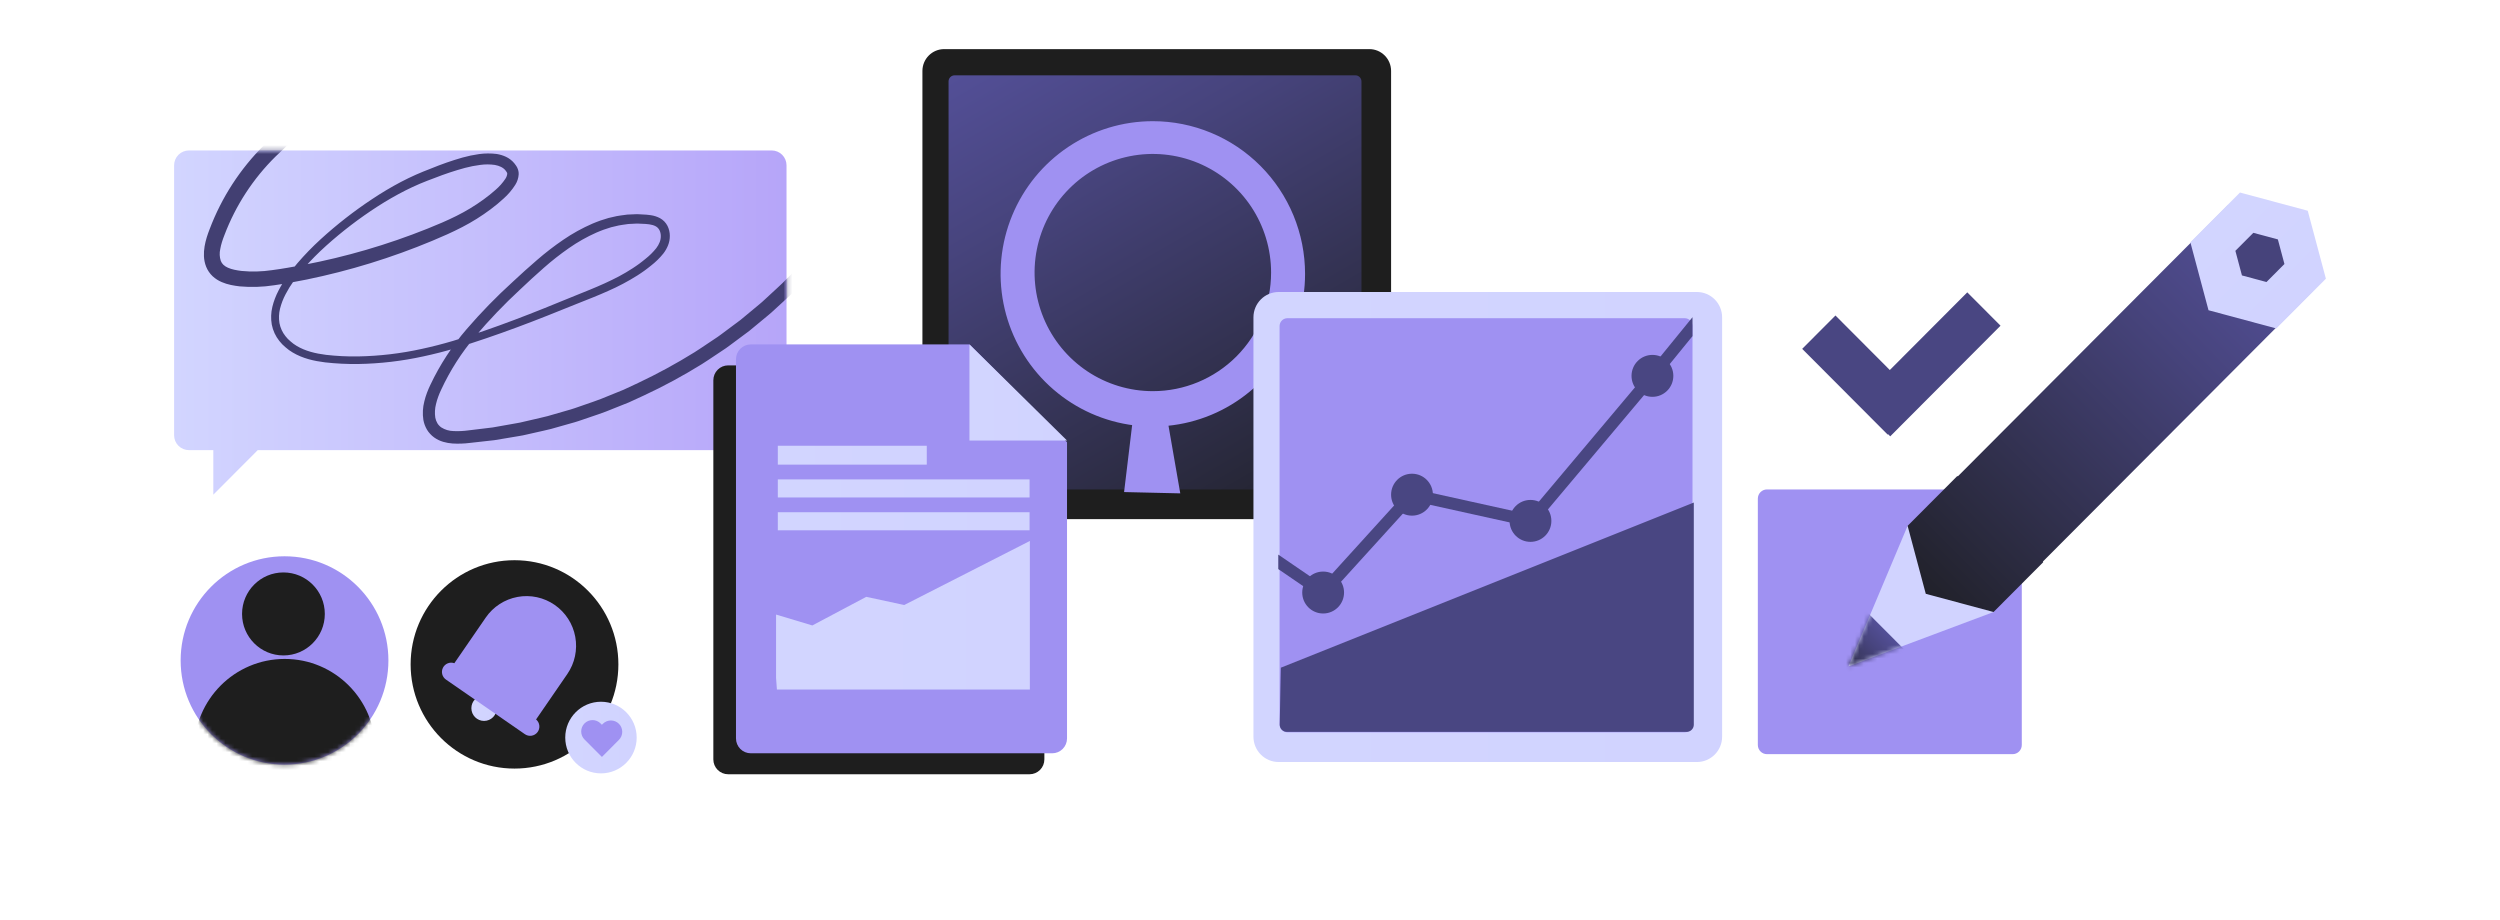 <?xml version="1.0" encoding="UTF-8"?> <svg xmlns="http://www.w3.org/2000/svg" width="560" height="206" viewBox="0 0 560 206" fill="none"><path d="M172.863 33.702H42.317C41.882 33.702 41.45 33.788 41.048 33.955C40.645 34.122 40.28 34.367 39.972 34.676C39.663 34.985 39.419 35.352 39.252 35.755C39.086 36.159 39 36.592 39 37.029V97.501C39 97.938 39.086 98.37 39.252 98.774C39.419 99.178 39.663 99.544 39.972 99.853C40.28 100.162 40.645 100.407 41.048 100.574C41.45 100.742 41.882 100.828 42.317 100.828H47.781V110.809L57.733 100.828H172.863C173.298 100.828 173.73 100.742 174.132 100.574C174.535 100.407 174.9 100.162 175.208 99.853C175.516 99.544 175.761 99.178 175.927 98.774C176.094 98.37 176.18 97.938 176.18 97.501V37.029C176.18 36.592 176.094 36.159 175.927 35.755C175.761 35.352 175.516 34.985 175.208 34.676C174.9 34.367 174.535 34.122 174.132 33.955C173.73 33.788 173.298 33.702 172.863 33.702Z" fill="url(#paint0_linear_791_326)"></path><mask id="mask0_791_326" style="mask-type:luminance" maskUnits="userSpaceOnUse" x="39" y="33" width="138" height="78"><path d="M172.863 33.702H42.317C41.882 33.702 41.45 33.788 41.048 33.955C40.645 34.122 40.28 34.367 39.972 34.676C39.663 34.985 39.419 35.352 39.252 35.755C39.086 36.159 39 36.592 39 37.029V97.501C39 97.938 39.086 98.37 39.252 98.774C39.419 99.178 39.663 99.544 39.972 99.853C40.28 100.162 40.645 100.407 41.048 100.574C41.45 100.742 41.882 100.828 42.317 100.828H47.781V110.809L57.733 100.828H172.863C173.298 100.828 173.73 100.742 174.132 100.574C174.535 100.407 174.9 100.162 175.208 99.853C175.516 99.544 175.761 99.178 175.927 98.774C176.094 98.37 176.18 97.938 176.18 97.501V37.029C176.18 36.592 176.094 36.159 175.927 35.755C175.761 35.352 175.516 34.985 175.208 34.676C174.9 34.367 174.535 34.122 174.132 33.955C173.73 33.788 173.298 33.702 172.863 33.702Z" fill="white"></path></mask><g mask="url(#mask0_791_326)"><path d="M66.465 29.642C66.183 30.212 65.839 30.749 65.439 31.243C65.081 31.724 64.692 32.18 64.273 32.608C63.873 33.04 63.452 33.451 63.011 33.839C62.579 34.236 62.161 34.648 61.736 35.052C56.703 40.015 52.797 46.009 50.286 52.625L49.974 53.449C49.881 53.714 49.793 53.977 49.712 54.239C49.554 54.748 49.429 55.265 49.336 55.789C49.138 56.664 49.178 57.576 49.453 58.43C49.583 58.763 49.782 59.063 50.038 59.312C50.34 59.589 50.686 59.811 51.063 59.971C51.516 60.167 51.987 60.317 52.47 60.42C52.983 60.535 53.544 60.622 54.089 60.691C56.371 60.911 58.672 60.851 60.94 60.512C62.107 60.363 63.291 60.174 64.478 59.971C65.663 59.777 66.845 59.555 68.026 59.333C77.487 57.533 86.753 54.824 95.697 51.245C97.936 50.351 100.141 49.419 102.26 48.357C104.372 47.306 106.393 46.081 108.302 44.694C109.25 44.013 110.162 43.282 111.033 42.503C111.861 41.791 112.589 40.969 113.197 40.061C113.42 39.738 113.564 39.367 113.618 38.978C113.63 38.879 113.614 38.78 113.572 38.69C113.566 38.677 113.573 38.675 113.558 38.651L113.514 38.584L113.429 38.447C113.378 38.354 113.315 38.268 113.243 38.19C112.734 37.526 111.869 37.135 110.857 36.948C109.771 36.79 108.667 36.786 107.58 36.938C106.428 37.083 105.286 37.306 104.163 37.605C101.857 38.233 99.587 38.988 97.364 39.865L95.667 40.504C95.111 40.715 94.562 40.946 94.013 41.176C92.917 41.642 91.839 42.155 90.771 42.688C88.635 43.775 86.557 44.971 84.543 46.271C80.498 48.882 76.665 51.81 73.08 55.027C71.296 56.627 69.608 58.333 68.025 60.133C67.247 61.037 66.489 61.958 65.809 62.926C65.12 63.877 64.502 64.879 63.963 65.924C63.426 66.938 63.013 68.013 62.731 69.126C62.465 70.192 62.42 71.303 62.601 72.388C62.802 73.448 63.259 74.444 63.932 75.288L64.47 75.912L65.087 76.478C65.503 76.853 65.955 77.185 66.437 77.469C68.368 78.638 70.678 79.19 73.021 79.484C75.398 79.756 77.791 79.875 80.184 79.84C84.991 79.755 89.778 79.191 94.475 78.155C96.828 77.65 99.162 77.046 101.474 76.362C103.782 75.675 106.09 74.912 108.379 74.131C112.96 72.554 117.49 70.823 121.992 69.015L128.75 66.266C131.006 65.359 133.257 64.47 135.441 63.472C136.539 62.982 137.608 62.448 138.666 61.896C139.71 61.322 140.75 60.741 141.733 60.083C142.237 59.77 142.707 59.414 143.192 59.078C143.66 58.719 144.135 58.369 144.583 57.988C145.48 57.285 146.293 56.48 147.006 55.59C147.321 55.178 147.578 54.724 147.77 54.242C147.946 53.796 148.032 53.319 148.022 52.839C148.02 52.386 147.913 51.94 147.709 51.535C147.519 51.169 147.222 50.87 146.858 50.678C146.101 50.256 144.919 50.153 143.757 50.124L142.889 50.083C142.6 50.067 142.311 50.105 142.022 50.112L141.155 50.156L140.722 50.178L140.292 50.241C139.72 50.333 139.143 50.389 138.575 50.508L136.88 50.909L135.218 51.45C134.667 51.638 134.133 51.886 133.59 52.1C131.433 53.06 129.373 54.225 127.438 55.579C125.475 56.944 123.593 58.423 121.8 60.007C119.987 61.585 118.217 63.236 116.454 64.903C112.916 68.175 109.581 71.661 106.466 75.34C103.387 78.969 100.811 82.999 98.81 87.32L98.45 88.125C98.341 88.386 98.237 88.649 98.143 88.913C97.951 89.435 97.793 89.968 97.667 90.51C97.407 91.509 97.353 92.551 97.508 93.573C97.592 94.01 97.75 94.43 97.976 94.813C98.037 94.9 98.096 94.988 98.153 95.077L98.364 95.317C98.507 95.474 98.668 95.615 98.842 95.737C99.66 96.256 100.603 96.539 101.57 96.558C102.706 96.612 103.846 96.559 104.973 96.4L108.546 95.967L110.333 95.751L112.106 95.439L115.65 94.811C115.945 94.756 116.242 94.713 116.535 94.648L117.411 94.443L119.165 94.037C120.332 93.759 121.507 93.511 122.667 93.209L126.127 92.211L127.856 91.713C128.436 91.557 128.994 91.331 129.564 91.144C131.829 90.348 134.118 89.621 136.323 88.667L139.66 87.314L142.923 85.791C147.266 83.742 151.488 81.445 155.567 78.91C156.587 78.277 157.569 77.585 158.572 76.926L160.07 75.925C160.569 75.592 161.073 75.265 161.546 74.895L164.433 72.742L165.877 71.666L167.263 70.516L170.035 68.216C170.505 67.843 170.945 67.434 171.384 67.024L172.707 65.803C173.584 64.983 174.484 64.187 175.343 63.349C176.183 62.491 177.028 61.639 177.88 60.792L179.164 59.528C179.597 59.111 179.988 58.655 180.402 58.219L182.889 55.603C183.762 54.764 184.507 53.819 185.337 52.939C186.145 52.042 186.976 51.158 187.829 50.287L189.057 51.201C188.409 52.246 187.738 53.279 187.044 54.298C186.7 54.81 186.356 55.322 186 55.826C185.658 56.341 185.275 56.823 184.894 57.307C183.336 59.212 181.85 61.198 180.106 62.944C179.258 63.84 178.404 64.73 177.543 65.613C176.664 66.477 175.736 67.292 174.835 68.133L173.473 69.385C173.022 69.805 172.569 70.224 172.086 70.608L169.237 72.966L167.811 74.143L166.328 75.246L163.361 77.452C162.874 77.83 162.357 78.166 161.844 78.507L160.306 79.532C159.276 80.208 158.267 80.915 157.219 81.564C153.033 84.164 148.695 86.51 144.228 88.59L140.873 90.133L137.443 91.504C135.175 92.469 132.823 93.205 130.496 94.007C129.91 94.196 129.337 94.424 128.741 94.581L126.965 95.084L123.411 96.088C122.219 96.392 121.012 96.64 119.813 96.918L118.013 97.325L117.112 97.526C116.811 97.59 116.506 97.632 116.203 97.686L112.561 98.297L110.74 98.599L108.906 98.805L105.237 99.215C103.953 99.379 102.657 99.422 101.365 99.343C100.66 99.294 99.962 99.17 99.283 98.972C98.549 98.759 97.857 98.422 97.235 97.977C96.914 97.746 96.618 97.481 96.353 97.188C96.223 97.038 96.092 96.89 95.969 96.735L95.639 96.239C95.248 95.57 94.976 94.838 94.837 94.076C94.62 92.68 94.695 91.255 95.055 89.889C95.21 89.245 95.406 88.61 95.639 87.99C95.752 87.681 95.876 87.379 96.003 87.079C96.132 86.785 96.266 86.506 96.397 86.219C98.535 81.704 101.273 77.499 104.536 73.72C107.749 69.993 111.185 66.466 114.826 63.159C116.614 61.497 118.419 59.843 120.292 58.244C122.163 56.621 124.126 55.108 126.171 53.713C128.238 52.296 130.435 51.081 132.734 50.084C133.322 49.857 133.898 49.599 134.498 49.399L136.309 48.829L138.166 48.406C138.788 48.282 139.424 48.223 140.052 48.13L140.525 48.066L141.002 48.045L141.956 48.005C142.274 47.999 142.592 47.964 142.91 47.983L143.863 48.035C144.508 48.053 145.151 48.11 145.79 48.205C146.51 48.308 147.208 48.535 147.851 48.877C148.563 49.27 149.142 49.866 149.514 50.59C149.86 51.279 150.04 52.039 150.041 52.81C150.049 53.553 149.911 54.289 149.634 54.978C149.37 55.628 149.019 56.238 148.59 56.792C147.776 57.801 146.847 58.711 145.822 59.503C145.339 59.905 144.831 60.275 144.329 60.651C143.812 61.003 143.307 61.376 142.775 61.701C140.676 63.023 138.48 64.186 136.208 65.179C133.962 66.191 131.684 67.077 129.425 67.972L122.655 70.687C118.125 72.482 113.558 74.198 108.936 75.767C106.623 76.553 104.312 77.314 101.959 78.013C99.609 78.706 97.232 79.318 94.832 79.831C90.024 80.886 85.124 81.458 80.203 81.539C77.734 81.569 75.266 81.446 72.812 81.17C70.352 80.868 67.809 80.3 65.55 78.95C64.983 78.618 64.449 78.231 63.958 77.793C63.715 77.572 63.468 77.354 63.229 77.128L62.571 76.372C61.718 75.308 61.137 74.05 60.878 72.709C60.648 71.385 60.693 70.027 61.011 68.72C61.32 67.466 61.779 66.254 62.377 65.11C62.951 63.986 63.609 62.908 64.345 61.884C65.059 60.854 65.838 59.883 66.64 58.935C68.254 57.062 69.977 55.287 71.801 53.619C75.434 50.297 79.322 47.266 83.428 44.554C85.482 43.184 87.605 41.92 89.787 40.767C90.886 40.197 91.997 39.648 93.132 39.146C93.7 38.896 94.269 38.648 94.846 38.418L96.552 37.746C98.84 36.804 101.177 35.989 103.553 35.304C104.775 34.959 106.019 34.698 107.276 34.521C108.598 34.32 109.941 34.31 111.266 34.491C111.987 34.606 112.689 34.821 113.351 35.13C114.062 35.468 114.692 35.957 115.196 36.563C115.329 36.71 115.448 36.869 115.552 37.038L115.712 37.287L115.79 37.413C115.816 37.454 115.846 37.525 115.873 37.58C116.098 38.041 116.205 38.551 116.184 39.064C116.131 39.894 115.869 40.696 115.424 41.397C114.704 42.534 113.829 43.565 112.826 44.46C111.896 45.319 110.92 46.127 109.903 46.88C107.895 48.384 105.766 49.718 103.537 50.868C101.323 52.019 99.057 53.014 96.795 53.955C87.719 57.741 78.302 60.643 68.672 62.62C67.469 62.868 66.262 63.1 65.051 63.31C63.843 63.527 62.628 63.731 61.386 63.901C58.843 64.297 56.261 64.38 53.697 64.148C53.036 64.069 52.394 63.976 51.72 63.832C51.012 63.684 50.321 63.467 49.656 63.183C48.91 62.867 48.224 62.425 47.628 61.876C47 61.282 46.507 60.56 46.182 59.758C45.883 59.003 45.714 58.203 45.683 57.391C45.654 56.657 45.702 55.921 45.827 55.196C45.942 54.519 46.102 53.85 46.304 53.194C46.401 52.874 46.506 52.559 46.614 52.249L46.947 51.363C49.626 44.253 53.805 37.807 59.198 32.466C59.654 32.031 60.102 31.587 60.565 31.16C61.031 30.735 61.522 30.337 62.035 29.97C62.563 29.614 63.115 29.295 63.688 29.017C64.287 28.741 64.917 28.536 65.564 28.404L66.465 29.642Z" fill="#423F72"></path></g><path d="M306.725 11H211.499C208.805 11 206.621 13.191 206.621 15.893V111.396C206.621 114.098 208.805 116.288 211.499 116.288H306.725C309.42 116.288 311.604 114.098 311.604 111.396V15.893C311.604 13.191 309.42 11 306.725 11Z" fill="#1E1E1E"></path><path d="M303.603 16.871H213.841C213.086 16.871 212.475 17.484 212.475 18.241V108.264C212.475 109.021 213.086 109.634 213.841 109.634H303.603C304.357 109.634 304.969 109.021 304.969 108.264V18.241C304.969 17.484 304.357 16.871 303.603 16.871Z" fill="url(#paint1_linear_791_326)"></path><path d="M450.832 109.634H395.804C394.672 109.634 393.755 110.554 393.755 111.689V166.877C393.755 168.012 394.672 168.932 395.804 168.932H450.832C451.963 168.932 452.881 168.012 452.881 166.877V111.689C452.881 110.554 451.963 109.634 450.832 109.634Z" fill="#9F91F2"></path><path d="M427.306 117.788L414.047 149.272L446.554 137.092L427.306 117.788Z" fill="url(#paint2_linear_791_326)"></path><mask id="mask1_791_326" style="mask-type:luminance" maskUnits="userSpaceOnUse" x="414" y="117" width="33" height="33"><path d="M427.306 117.788L414.047 149.271L446.554 137.092L427.306 117.788Z" fill="white"></path></mask><g mask="url(#mask1_791_326)"><path d="M429.501 148.441L416.807 135.71L404.94 147.611L417.635 160.342L429.501 148.441Z" fill="url(#paint3_linear_791_326)"></path></g><path d="M457.621 125.775L518.085 65.135L499.043 46.038L438.573 106.685L438.419 106.643L427.307 117.788L431.374 133.012L446.554 137.092L457.666 125.947L457.621 125.775Z" fill="url(#paint4_linear_791_326)"></path><path d="M509.888 73.574L494.708 69.495L490.641 54.27L501.753 43.125L516.933 47.205L521 62.429L509.888 73.574Z" fill="url(#paint5_linear_791_326)"></path><path d="M507.691 63.173L511.714 59.139L510.242 53.627L504.746 52.151L500.724 56.185L502.196 61.696L507.691 63.173Z" fill="#46437B"></path><path d="M448.118 72.958L440.668 65.485L423.318 82.885L411.14 70.671L403.689 78.144L422.839 97.349L422.928 97.26L423.408 97.741L448.118 72.958Z" fill="#494682"></path><path d="M163.105 81.844H183.595C190.206 81.844 196.753 83.15 202.861 85.688C208.969 88.225 214.519 91.945 219.194 96.633C223.869 101.322 227.577 106.888 230.107 113.014C232.637 119.14 233.939 125.705 233.939 132.336V170.107C233.939 170.989 233.59 171.835 232.968 172.459C232.346 173.083 231.502 173.434 230.622 173.434H163.105C162.226 173.434 161.382 173.083 160.76 172.459C160.138 171.835 159.788 170.989 159.788 170.107V85.171C159.788 84.289 160.138 83.443 160.76 82.819C161.382 82.195 162.226 81.844 163.105 81.844Z" fill="#1E1E1E"></path><path d="M235.695 168.737H168.179C167.743 168.737 167.312 168.651 166.909 168.483C166.507 168.316 166.141 168.071 165.833 167.762C165.525 167.453 165.281 167.087 165.114 166.683C164.947 166.279 164.861 165.847 164.861 165.41V80.475C164.861 80.038 164.947 79.605 165.114 79.201C165.281 78.798 165.525 78.431 165.833 78.122C166.141 77.813 166.507 77.568 166.909 77.401C167.312 77.234 167.743 77.148 168.179 77.148H217.157L239.013 99.066V165.41C239.013 165.847 238.927 166.279 238.76 166.683C238.593 167.087 238.349 167.453 238.041 167.762C237.733 168.071 237.367 168.316 236.965 168.483C236.562 168.651 236.131 168.737 235.695 168.737Z" fill="#9F91F2"></path><path d="M217.158 77.148V98.675H239.013L217.158 77.148Z" fill="url(#paint6_linear_791_326)"></path><path d="M63.734 171.281C76.585 171.281 87.004 160.832 87.004 147.943C87.004 135.054 76.585 124.606 63.734 124.606C50.882 124.606 40.464 135.054 40.464 147.943C40.464 160.832 50.882 171.281 63.734 171.281Z" fill="#9F91F2"></path><mask id="mask2_791_326" style="mask-type:luminance" maskUnits="userSpaceOnUse" x="40" y="124" width="48" height="48"><path d="M63.734 171.281C76.585 171.281 87.004 160.832 87.004 147.943C87.004 135.054 76.585 124.606 63.734 124.606C50.882 124.606 40.464 135.054 40.464 147.943C40.464 160.832 50.882 171.281 63.734 171.281Z" fill="white"></path></mask><g mask="url(#mask2_791_326)"><path d="M63.781 188.307C74.989 188.307 84.075 179.195 84.075 167.954C84.075 156.713 74.989 147.601 63.781 147.601C52.573 147.601 43.487 156.713 43.487 167.954C43.487 179.195 52.573 188.307 63.781 188.307Z" fill="#1E1E1E"></path><path d="M63.489 146.818C68.608 146.818 72.758 142.656 72.758 137.522C72.758 132.388 68.608 128.226 63.489 128.226C58.37 128.226 54.22 132.388 54.22 137.522C54.22 142.656 58.37 146.818 63.489 146.818Z" fill="#1E1E1E"></path></g><path d="M115.249 172.162C128.101 172.162 138.519 161.713 138.519 148.824C138.519 135.935 128.101 125.486 115.249 125.486C102.398 125.486 91.98 135.935 91.98 148.824C91.98 161.713 102.398 172.162 115.249 172.162Z" fill="#1E1E1E"></path><path d="M258.234 27.145C251.489 27.145 244.896 29.151 239.289 32.909C233.681 36.667 229.31 42.008 226.729 48.257C224.149 54.506 223.473 61.383 224.789 68.016C226.105 74.65 229.352 80.744 234.121 85.527C238.89 90.31 244.966 93.567 251.581 94.887C258.196 96.206 265.052 95.529 271.283 92.941C277.514 90.352 282.84 85.969 286.587 80.345C290.334 74.721 292.333 68.109 292.333 61.345C292.333 56.854 291.451 52.406 289.738 48.257C288.024 44.108 285.512 40.338 282.346 37.162C279.179 33.986 275.42 31.467 271.283 29.749C267.146 28.03 262.712 27.145 258.234 27.145ZM258.234 87.618C252.994 87.618 247.873 86.06 243.517 83.141C239.161 80.221 235.765 76.072 233.76 71.218C231.755 66.363 231.231 61.022 232.253 55.868C233.275 50.715 235.798 45.981 239.503 42.266C243.207 38.55 247.927 36.02 253.066 34.995C258.204 33.97 263.53 34.496 268.371 36.507C273.211 38.517 277.348 41.922 280.259 46.291C283.17 50.66 284.723 55.797 284.723 61.051C284.723 68.097 281.932 74.854 276.965 79.837C271.997 84.819 265.259 87.618 258.234 87.618Z" fill="#9F91F2"></path><path d="M380.096 65.406H286.431C283.306 65.406 280.772 67.946 280.772 71.081V165.018C280.772 168.153 283.306 170.694 286.431 170.694H380.096C383.221 170.694 385.755 168.153 385.755 165.018V71.081C385.755 67.946 383.221 65.406 380.096 65.406Z" fill="url(#paint7_linear_791_326)"></path><path d="M377.365 71.277H288.383C287.413 71.277 286.627 72.065 286.627 73.038V162.279C286.627 163.251 287.413 164.04 288.383 164.04H377.365C378.335 164.04 379.121 163.251 379.121 162.279V73.038C379.121 72.065 378.335 71.277 377.365 71.277Z" fill="#9F91F2"></path><path d="M253.844 93.195L251.795 110.222L264.381 110.515L261.162 92.021L255.015 92.608" fill="#9F91F2"></path><path d="M108.43 161.487C110.001 161.487 111.274 160.21 111.274 158.635C111.274 157.059 110.001 155.782 108.43 155.782C106.859 155.782 105.586 157.059 105.586 158.635C105.586 160.21 106.859 161.487 108.43 161.487Z" fill="url(#paint8_linear_791_326)"></path><path d="M120.081 161.156L127.08 150.982C128.752 148.551 129.393 145.554 128.861 142.65C128.33 139.746 126.67 137.172 124.247 135.496C121.823 133.819 118.835 133.176 115.939 133.709C113.044 134.242 110.478 135.907 108.806 138.337L101.772 148.562C101.299 148.389 100.78 148.396 100.311 148.58C99.842 148.764 99.457 149.113 99.226 149.562C98.995 150.011 98.936 150.528 99.058 151.018C99.181 151.508 99.477 151.936 99.891 152.222L117.575 164.458C118.013 164.761 118.551 164.883 119.077 164.799C119.603 164.715 120.076 164.431 120.399 164.006C120.721 163.581 120.868 163.048 120.809 162.518C120.75 161.987 120.489 161.499 120.081 161.156Z" fill="#9F91F2"></path><path d="M230.623 114.74H174.229V118.785H230.623V114.74Z" fill="url(#paint9_linear_791_326)"></path><path d="M230.623 107.387H174.229V111.431H230.623V107.387Z" fill="url(#paint10_linear_791_326)"></path><path d="M207.597 99.849H174.229V104.078H207.597V99.849Z" fill="url(#paint11_linear_791_326)"></path><path d="M173.838 151.855V137.66L181.959 140.102L194.047 133.691L202.546 135.523L230.688 121.175V154.45H174.027L173.838 151.855Z" fill="url(#paint12_linear_791_326)"></path><path d="M134.616 173.238C139.034 173.238 142.616 169.646 142.616 165.214C142.616 160.783 139.034 157.19 134.616 157.19C130.197 157.19 126.615 160.783 126.615 165.214C126.615 169.646 130.197 173.238 134.616 173.238Z" fill="url(#paint13_linear_791_326)"></path><path d="M138.638 162.129C138.402 161.892 138.122 161.705 137.814 161.577C137.506 161.449 137.176 161.383 136.843 161.383C136.509 161.383 136.179 161.449 135.871 161.577C135.563 161.705 135.283 161.892 135.047 162.129L134.826 162.351L134.522 162.046C134.046 161.568 133.4 161.3 132.726 161.3C132.053 161.3 131.407 161.568 130.931 162.046C130.455 162.523 130.188 163.171 130.188 163.846C130.187 164.522 130.455 165.169 130.931 165.647L134.737 169.464L134.743 169.458L134.832 169.547L138.638 165.73C138.874 165.493 139.061 165.212 139.188 164.904C139.316 164.595 139.382 164.264 139.382 163.929C139.382 163.595 139.316 163.264 139.188 162.955C139.061 162.646 138.874 162.365 138.638 162.129Z" fill="#9F91F2"></path><path d="M296.383 137.424C298.97 137.424 301.067 135.321 301.067 132.727C301.067 130.133 298.97 128.03 296.383 128.03C293.797 128.03 291.7 130.133 291.7 132.727C291.7 135.321 293.797 137.424 296.383 137.424Z" fill="#494682"></path><path d="M316.287 115.505C318.873 115.505 320.97 113.403 320.97 110.809C320.97 108.215 318.873 106.112 316.287 106.112C313.7 106.112 311.604 108.215 311.604 110.809C311.604 113.403 313.7 115.505 316.287 115.505Z" fill="#494682"></path><path d="M342.825 121.377C345.411 121.377 347.508 119.274 347.508 116.68C347.508 114.086 345.411 111.983 342.825 111.983C340.238 111.983 338.142 114.086 338.142 116.68C338.142 119.274 340.238 121.377 342.825 121.377Z" fill="#494682"></path><path d="M370.144 88.89C372.731 88.89 374.827 86.787 374.827 84.193C374.827 81.599 372.731 79.496 370.144 79.496C367.558 79.496 365.461 81.599 365.461 84.193C365.461 86.787 367.558 88.89 370.144 88.89Z" fill="#494682"></path><path d="M379.12 71.052L369.121 83.328L342.324 115.195L315.818 109.331L296.176 130.962L286.333 124.23V127.477L296.589 134.492L316.754 112.286L343.326 118.164L371.179 85.042L379.12 75.293V71.052Z" fill="#494682"></path><path d="M286.919 149.558L379.413 112.57V162.325C379.413 162.537 379.372 162.748 379.291 162.944C379.21 163.14 379.091 163.318 378.941 163.468C378.791 163.619 378.614 163.738 378.418 163.819C378.222 163.9 378.013 163.942 377.801 163.942H288.271C288.056 163.942 287.844 163.899 287.647 163.816C287.449 163.733 287.27 163.612 287.12 163.458C286.97 163.305 286.851 163.123 286.772 162.923C286.693 162.724 286.654 162.51 286.659 162.295C286.734 158.374 286.919 148.857 286.919 149.558Z" fill="#494682"></path><defs><linearGradient id="paint0_linear_791_326" x1="39" y1="72.255" x2="176.18" y2="72.255" gradientUnits="userSpaceOnUse"><stop stop-color="#D2D5FF"></stop><stop offset="0.567" stop-color="#C3BBFC"></stop><stop offset="1" stop-color="#B6A5F9"></stop></linearGradient><linearGradient id="paint1_linear_791_326" x1="227.384" y1="8.817" x2="290.333" y2="117.53" gradientUnits="userSpaceOnUse"><stop stop-color="#534F97"></stop><stop offset="0.272" stop-color="#47447D"></stop><stop offset="0.85" stop-color="#29293C"></stop><stop offset="1" stop-color="#21212A"></stop></linearGradient><linearGradient id="paint2_linear_791_326" x1="951.33" y1="298.493" x2="928.94" y2="320.818" gradientUnits="userSpaceOnUse"><stop stop-color="#D2D5FF"></stop><stop offset="1" stop-color="#D1D3FF"></stop></linearGradient><linearGradient id="paint3_linear_791_326" x1="423.154" y1="142.075" x2="411.253" y2="153.942" gradientUnits="userSpaceOnUse"><stop stop-color="#534F97"></stop><stop offset="0.272" stop-color="#47447D"></stop><stop offset="0.85" stop-color="#29293C"></stop><stop offset="1" stop-color="#21212A"></stop></linearGradient><linearGradient id="paint4_linear_791_326" x1="508.57" y1="55.592" x2="431.15" y2="132.787" gradientUnits="userSpaceOnUse"><stop stop-color="#534F97"></stop><stop offset="0.272" stop-color="#47447D"></stop><stop offset="0.85" stop-color="#29293C"></stop><stop offset="1" stop-color="#21212A"></stop></linearGradient><linearGradient id="paint5_linear_791_326" x1="496.197" y1="48.698" x2="515.5" y2="67.945" gradientUnits="userSpaceOnUse"><stop stop-color="#D2D5FF"></stop><stop offset="1" stop-color="#D1D3FF"></stop></linearGradient><linearGradient id="paint6_linear_791_326" x1="217.158" y1="87.911" x2="239.013" y2="87.911" gradientUnits="userSpaceOnUse"><stop stop-color="#D2D5FF"></stop><stop offset="1" stop-color="#D1D3FF"></stop></linearGradient><linearGradient id="paint7_linear_791_326" x1="280.772" y1="118.05" x2="385.755" y2="118.05" gradientUnits="userSpaceOnUse"><stop stop-color="#D2D5FF"></stop><stop offset="1" stop-color="#D1D3FF"></stop></linearGradient><linearGradient id="paint8_linear_791_326" x1="106.089" y1="157.015" x2="110.78" y2="160.242" gradientUnits="userSpaceOnUse"><stop stop-color="#D2D5FF"></stop><stop offset="1" stop-color="#D1D3FF"></stop></linearGradient><linearGradient id="paint9_linear_791_326" x1="174.229" y1="116.763" x2="230.623" y2="116.763" gradientUnits="userSpaceOnUse"><stop stop-color="#D2D5FF"></stop><stop offset="1" stop-color="#D1D3FF"></stop></linearGradient><linearGradient id="paint10_linear_791_326" x1="174.229" y1="109.409" x2="230.623" y2="109.409" gradientUnits="userSpaceOnUse"><stop stop-color="#D2D5FF"></stop><stop offset="1" stop-color="#D1D3FF"></stop></linearGradient><linearGradient id="paint11_linear_791_326" x1="174.229" y1="101.963" x2="207.597" y2="101.963" gradientUnits="userSpaceOnUse"><stop stop-color="#D2D5FF"></stop><stop offset="1" stop-color="#D1D3FF"></stop></linearGradient><linearGradient id="paint12_linear_791_326" x1="173.838" y1="137.813" x2="230.688" y2="137.813" gradientUnits="userSpaceOnUse"><stop stop-color="#D2D5FF"></stop><stop offset="1" stop-color="#D1D3FF"></stop></linearGradient><linearGradient id="paint13_linear_791_326" x1="126.615" y1="165.214" x2="142.616" y2="165.214" gradientUnits="userSpaceOnUse"><stop stop-color="#D2D5FF"></stop><stop offset="1" stop-color="#D1D3FF"></stop></linearGradient></defs></svg> 